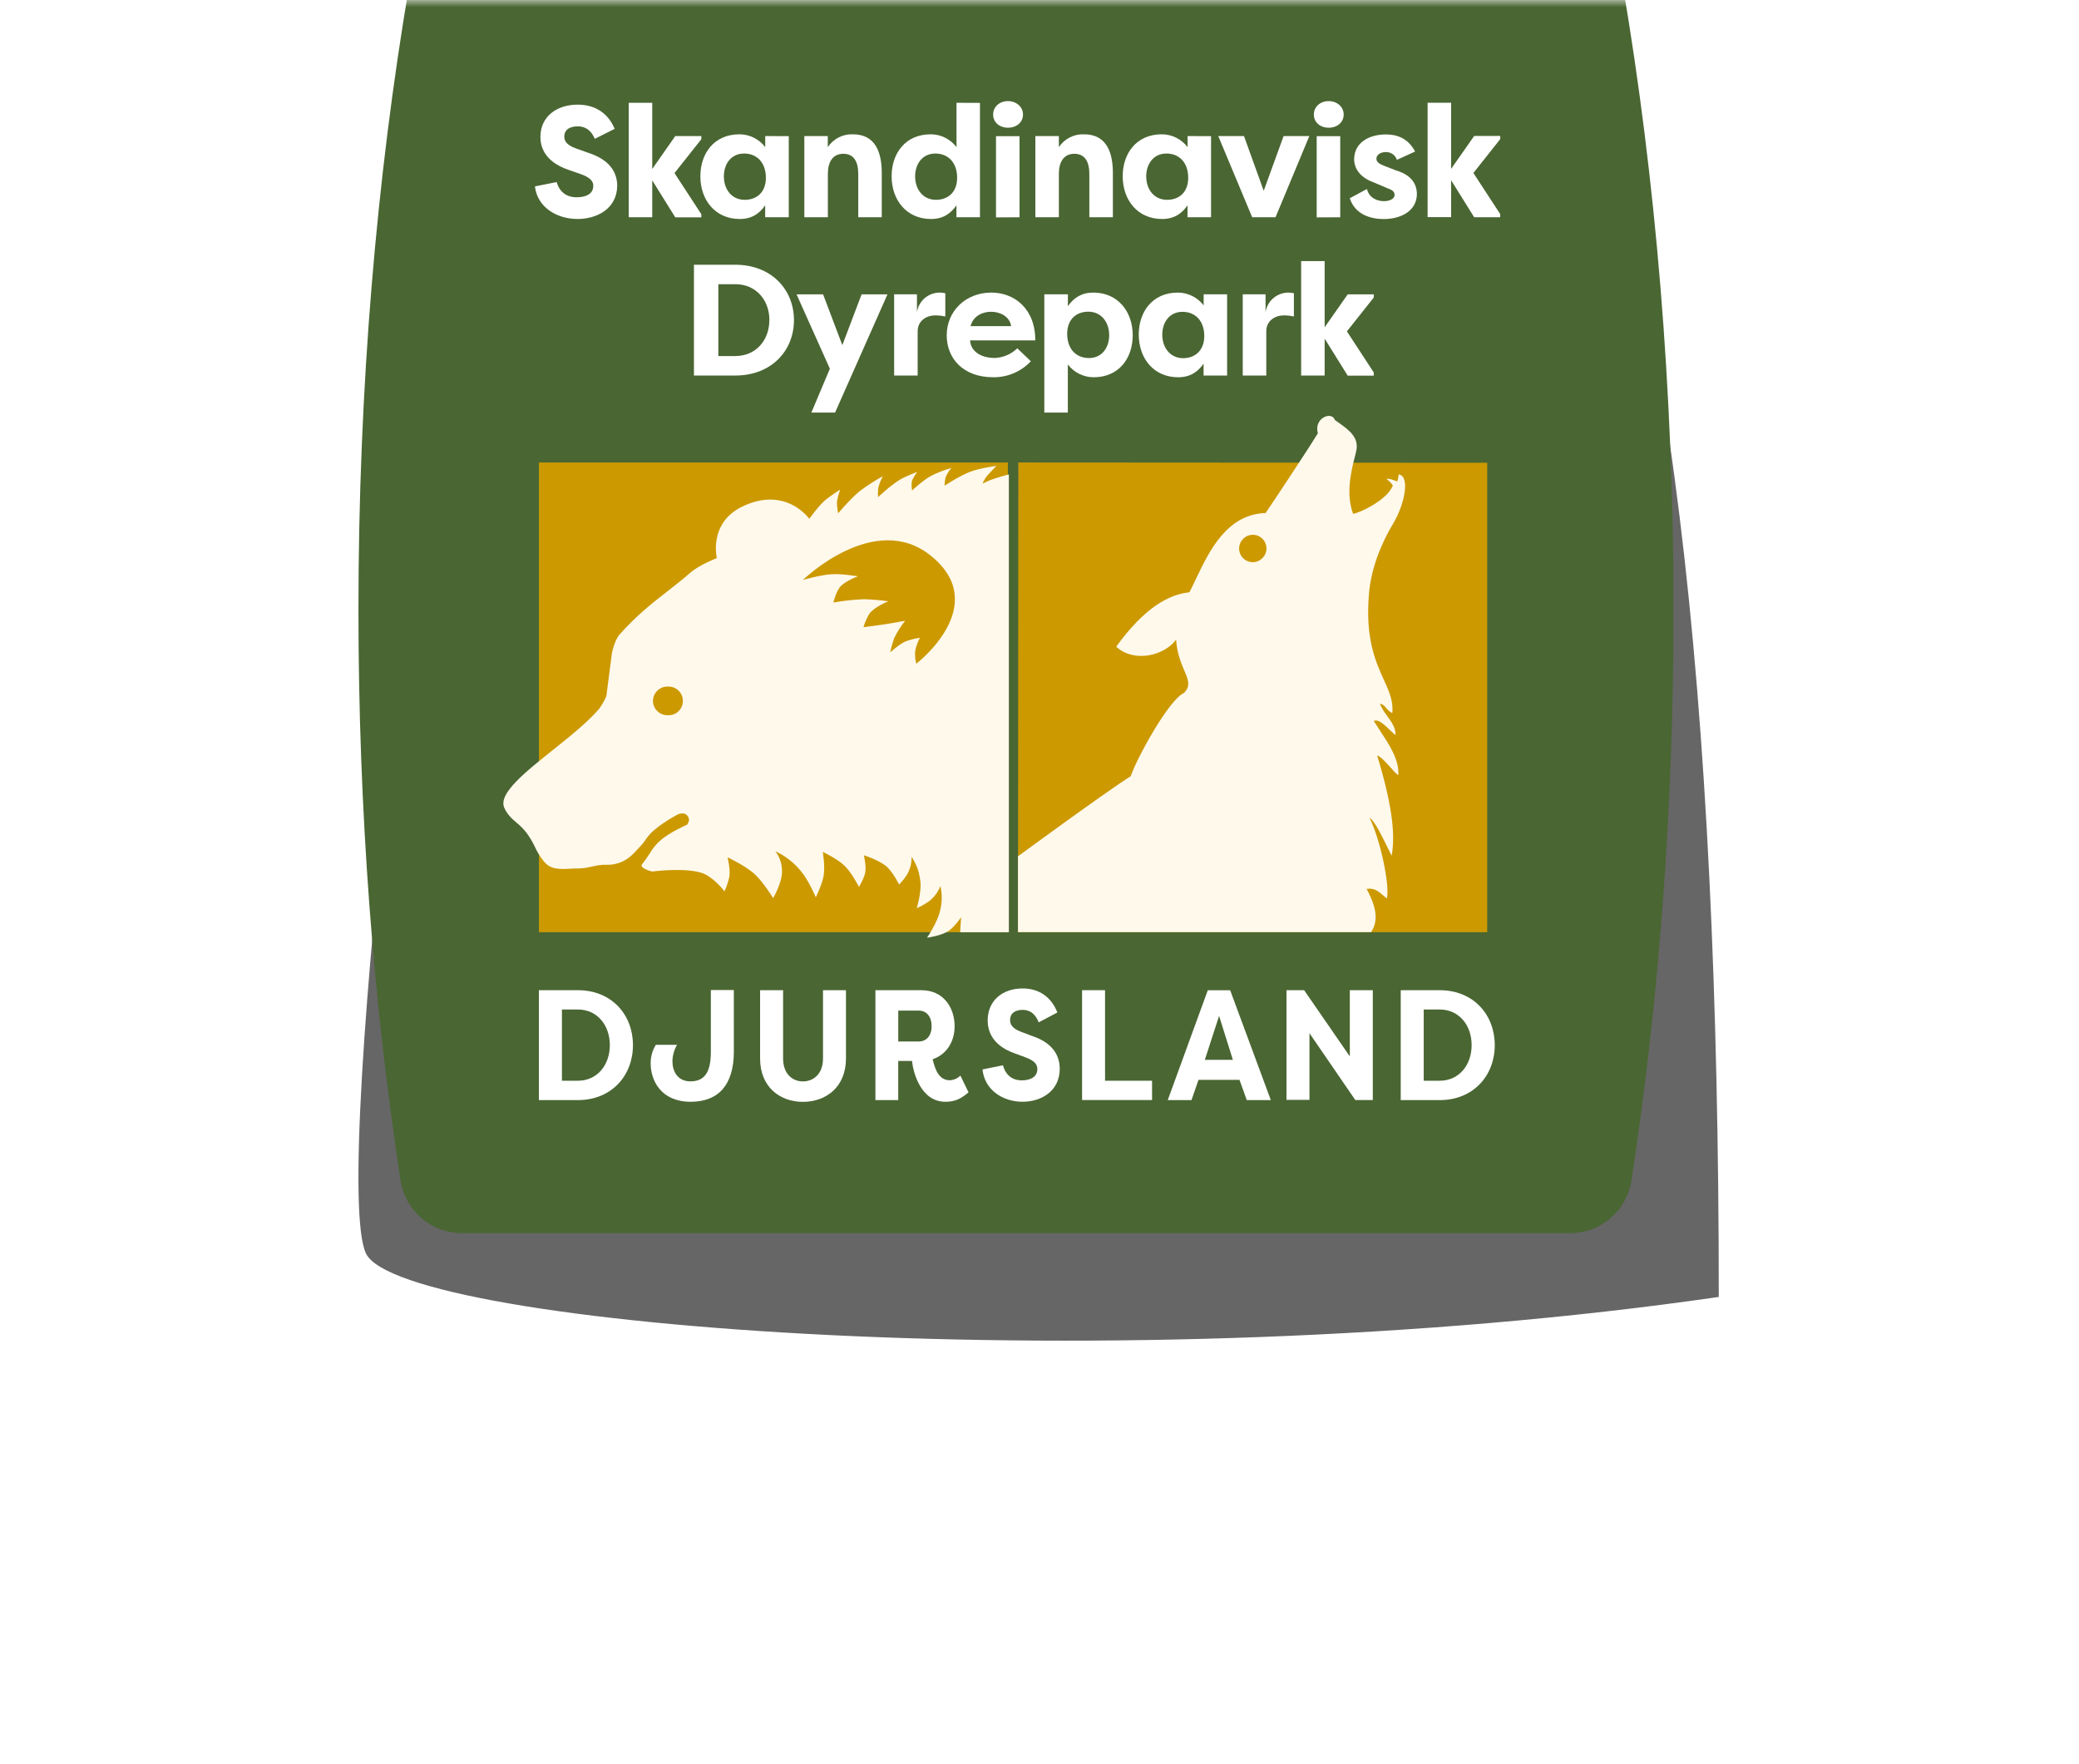 <svg width="145" height="123" viewBox="0 0 145 123" fill="none" xmlns="http://www.w3.org/2000/svg">
<mask id="mask0" mask-type="alpha" maskUnits="userSpaceOnUse" x="0" y="0" width="145" height="123">
<rect width="145" height="123" fill="#C4C4C4"/>
</mask>
<g mask="url(#mask0)">
<g filter="url(#filter0_f)">
<path d="M35.108 0H108.174C116.5 17 119.876 49 119.876 90.446C78.109 96.5 28.109 92.5 25.541 87.446C22.973 82.392 30.109 23.5 35.108 0Z" fill="black" fill-opacity="0.6"/>
</g>
<g clip-path="url(#clip0)">
<path d="M109.498 86C110.533 86 111.534 85.63 112.321 84.955C113.107 84.281 113.627 83.347 113.787 82.321C115.683 69.946 116.722 56.533 116.722 42.526C116.722 27.098 115.462 12.394 113.184 -1H28.538C26.26 12.394 25 27.098 25 42.526C25 56.533 26.038 69.946 27.935 82.321C28.095 83.347 28.614 84.281 29.401 84.955C30.187 85.63 31.188 86 32.223 86H109.498Z" fill="#4A6633"/>
<path fill-rule="evenodd" clip-rule="evenodd" d="M71.022 32.253L103.725 32.273V65.01H71L71.022 32.253Z" fill="#CC9900"/>
<path d="M70.293 32.253H37.588V65.01H70.293V32.253Z" fill="#CC9900"/>
<g clip-path="url(#clip1)">
<path fill-rule="evenodd" clip-rule="evenodd" d="M88.33 38.251C88.33 38.772 87.897 39.206 87.376 39.206C86.856 39.206 86.422 38.786 86.422 38.251C86.422 37.729 86.856 37.295 87.376 37.295C87.897 37.295 88.33 37.715 88.33 38.251ZM78.863 54.13C77.172 55.187 71 59.717 71 59.717V65.001H95.629C96.135 64.234 96.034 63.322 95.312 61.99C95.846 61.903 96.15 62.164 96.482 62.453C96.555 62.526 96.641 62.583 96.728 62.656C96.945 61.787 96.28 58.545 95.514 57.025C95.861 57.213 96.424 58.386 96.815 59.182C96.916 59.37 96.988 59.544 97.061 59.674C97.277 58.472 97.248 56.62 96.049 52.682C96.294 52.755 96.641 53.146 96.959 53.493C97.176 53.739 97.379 53.971 97.523 54.057C97.61 53.015 96.901 51.944 96.28 51.003C96.121 50.757 95.962 50.511 95.817 50.279C96.121 50.12 96.555 50.54 96.93 50.902C97.075 51.047 97.219 51.177 97.335 51.264C97.335 50.728 97.061 50.366 96.771 49.961C96.569 49.686 96.367 49.411 96.237 49.063C96.468 49.121 96.569 49.237 96.685 49.382C96.786 49.498 96.901 49.628 97.104 49.729C97.191 48.89 96.887 48.224 96.511 47.399C95.948 46.154 95.225 44.547 95.471 41.507C95.601 39.64 96.381 37.802 97.191 36.47C97.971 35.138 98.361 33.213 97.552 33.083C97.537 33.343 97.451 33.575 97.451 33.575C97.451 33.575 96.8 33.314 96.714 33.401C96.743 33.43 96.786 33.474 96.829 33.503C97.003 33.662 97.219 33.864 97.104 33.951C96.685 34.863 94.921 35.746 94.372 35.833C93.837 34.386 94.256 32.779 94.531 31.708C94.546 31.65 94.56 31.592 94.574 31.52C94.835 30.521 94.112 30 93.245 29.392C93.201 29.363 93.144 29.319 93.1 29.29C92.883 28.639 91.611 29.16 91.915 30.217C91.51 30.897 89.082 34.588 88.272 35.775C85.57 35.862 84.341 38.424 83.43 40.335C83.257 40.682 83.112 41.015 82.953 41.305C81.537 41.45 79.831 42.361 77.851 45.097C79.123 46.27 81.248 45.691 82.028 44.605C82.086 45.56 82.375 46.226 82.592 46.748C82.881 47.413 83.055 47.848 82.578 48.325C81.551 48.76 79.311 52.813 78.863 54.13Z" fill="#FFF9EC"/>
</g>
<path fill-rule="evenodd" clip-rule="evenodd" d="M46.582 47.878C46.447 47.874 46.314 47.897 46.188 47.945C46.063 47.994 45.948 48.067 45.851 48.16C45.754 48.253 45.676 48.365 45.623 48.489C45.569 48.612 45.541 48.745 45.539 48.88C45.541 49.014 45.57 49.147 45.624 49.27C45.677 49.392 45.755 49.504 45.851 49.596C45.948 49.689 46.062 49.762 46.187 49.81C46.312 49.858 46.445 49.881 46.579 49.878C46.714 49.885 46.849 49.865 46.977 49.818C47.104 49.771 47.22 49.699 47.318 49.605C47.416 49.512 47.495 49.4 47.548 49.275C47.602 49.15 47.629 49.016 47.629 48.88C47.629 48.744 47.602 48.61 47.548 48.485C47.495 48.361 47.416 48.248 47.318 48.155C47.22 48.062 47.104 47.989 46.977 47.942C46.849 47.895 46.714 47.875 46.579 47.883L46.582 47.878ZM55.998 40.447C55.998 40.447 61.024 35.543 64.966 38.791C69.186 42.252 63.906 46.286 63.906 46.286C63.836 46.008 63.808 45.722 63.822 45.436C63.885 45.102 63.999 44.78 64.16 44.481C63.814 44.526 63.474 44.611 63.148 44.736C62.682 44.948 62.087 45.5 62.087 45.5C62.157 45.162 62.25 44.829 62.364 44.502C62.575 44.073 62.831 43.667 63.127 43.292C63.127 43.292 62.385 43.419 61.918 43.505C61.26 43.611 60.222 43.738 60.222 43.738C60.321 43.403 60.463 43.081 60.645 42.783C61.027 42.294 61.96 41.933 61.96 41.933C61.391 41.853 60.818 41.805 60.243 41.788C59.532 41.816 58.824 41.893 58.123 42.019C58.123 42.019 58.294 41.317 58.568 40.957C58.928 40.511 59.841 40.192 59.841 40.192C59.841 40.192 58.738 40.002 58.017 40.047C57.207 40.086 55.998 40.447 55.998 40.447ZM70.293 65.01H66.966L67.03 63.97C67.03 63.97 66.584 64.629 66.181 64.904C65.672 65.265 64.655 65.393 64.655 65.393C64.655 65.393 65.397 64.309 65.566 63.508C65.711 62.945 65.719 62.355 65.588 61.788C65.454 62.146 65.235 62.466 64.951 62.722C64.612 63.039 63.939 63.337 63.939 63.337C63.939 63.337 64.279 62.211 64.194 61.491C64.108 60.77 63.961 60.365 63.579 59.751C63.592 60.109 63.519 60.466 63.366 60.79C63.197 61.195 62.709 61.682 62.709 61.682C62.709 61.682 62.306 60.876 61.882 60.473C61.351 59.984 60.249 59.645 60.249 59.645C60.249 59.645 60.418 60.345 60.355 60.79C60.291 61.236 59.909 61.853 59.909 61.853C59.909 61.853 59.4 60.838 58.869 60.345C58.382 59.878 57.385 59.411 57.385 59.411C57.385 59.411 57.554 60.409 57.449 61.046C57.343 61.682 56.898 62.574 56.898 62.574C56.898 62.574 56.389 61.365 55.858 60.748C55.377 60.156 54.766 59.682 54.073 59.364C54.374 59.752 54.537 60.23 54.539 60.722C54.582 61.507 53.924 62.632 53.924 62.632C53.924 62.632 53.245 61.528 52.651 60.976C52.015 60.382 50.742 59.787 50.742 59.787C50.742 59.787 50.954 60.615 50.869 61.146C50.791 61.495 50.677 61.835 50.531 62.161C50.531 62.161 49.745 61.121 48.918 60.866C47.667 60.484 45.483 60.78 45.483 60.78C45.483 60.78 44.55 60.547 44.783 60.271C44.978 60.027 45.158 59.77 45.324 59.504C45.517 59.17 45.764 58.869 46.055 58.615C46.692 58.043 47.921 57.512 47.921 57.512C47.921 57.512 48.092 57.279 48.049 57.109C48.032 57.014 47.986 56.926 47.917 56.857C47.849 56.789 47.762 56.743 47.667 56.726C47.552 56.72 47.438 56.734 47.328 56.768C47.328 56.768 45.97 57.468 45.313 58.191C45.207 58.306 45.111 58.431 45.024 58.562V58.562C44.938 58.694 44.841 58.818 44.735 58.934L44.648 59.029C44.08 59.659 43.673 60.11 42.804 60.271C42.65 60.302 42.493 60.314 42.337 60.307V60.307C42.247 60.307 42.153 60.307 42.047 60.307C41.777 60.328 41.509 60.372 41.246 60.438C40.953 60.516 40.652 60.558 40.349 60.563C40.154 60.563 39.962 60.573 39.771 60.583C39.047 60.619 38.421 60.653 37.95 60.096C37.692 59.779 37.475 59.431 37.305 59.059C37.147 58.723 36.958 58.402 36.74 58.101C36.533 57.833 36.295 57.589 36.032 57.376C35.696 57.086 35.382 56.815 35.164 56.316C34.756 55.341 36.6 53.868 38.56 52.303C39.761 51.345 41.005 50.35 41.801 49.415C41.996 49.144 42.16 48.852 42.29 48.545L42.678 45.545C42.678 45.545 42.849 44.675 43.209 44.25C44.422 42.895 45.438 42.103 46.501 41.275C47.036 40.857 47.583 40.431 48.172 39.919C48.786 39.388 49.995 38.922 49.995 38.922C49.995 38.922 49.402 36.48 51.756 35.334C54.811 33.848 56.444 36.182 56.444 36.182C56.444 36.182 57.058 35.312 57.567 34.867C57.9 34.606 58.247 34.364 58.607 34.142C58.494 34.422 58.416 34.714 58.373 35.012C58.373 35.276 58.402 35.54 58.458 35.798C58.458 35.798 59.306 34.783 59.964 34.248C60.477 33.864 61.015 33.517 61.575 33.209C61.437 33.463 61.33 33.734 61.257 34.015C61.232 34.233 61.225 34.453 61.237 34.673C61.237 34.673 62.17 33.781 62.89 33.378C63.294 33.165 63.972 32.911 63.972 32.911C63.972 32.911 63.654 33.314 63.59 33.612C63.57 33.81 63.577 34.01 63.612 34.206C63.612 34.206 64.354 33.504 64.927 33.191C65.381 32.96 65.858 32.775 66.349 32.639C66.182 32.837 66.046 33.059 65.945 33.297C65.902 33.485 65.881 33.677 65.881 33.87C65.881 33.87 66.942 33.169 67.684 32.894C68.364 32.639 69.487 32.491 69.487 32.491L68.893 33.127C68.638 33.417 68.469 33.786 68.604 33.7C69.069 33.403 70.364 33.085 70.364 33.085V65.014L70.293 65.01Z" fill="#FFF9EC"/>
<path d="M44.146 72.885C44.146 70.772 42.668 69.054 40.299 69.054H37.584V76.72H40.294C42.668 76.72 44.146 74.996 44.146 72.885ZM42.533 72.885C42.533 74.252 41.674 75.369 40.299 75.369H39.192V70.4H40.299C41.674 70.4 42.533 71.516 42.533 72.885Z" fill="white"/>
<path d="M51.18 69.044H49.578V73.333C49.578 74.69 49.206 75.412 48.15 75.412C47.24 75.412 46.899 74.678 46.899 74.023C46.905 73.615 47.016 73.216 47.22 72.863H45.74C45.504 73.248 45.379 73.691 45.379 74.143C45.379 75.357 46.102 76.835 48.172 76.835C50.095 76.835 51.182 75.675 51.182 73.333L51.18 69.044Z" fill="white"/>
<path d="M57.4 69.054V73.82C57.4 74.882 56.747 75.415 56.002 75.415C55.258 75.415 54.617 74.879 54.617 73.82V69.054H53.013V73.82C53.013 75.791 54.378 76.841 56.002 76.841C57.627 76.841 59.002 75.791 59.002 73.82V69.054H57.4Z" fill="white"/>
<path d="M66.58 71.571C66.58 70.226 65.763 69.054 64.266 69.054H61.056V76.72H62.647V73.99H63.609C63.692 74.799 64.22 76.835 65.936 76.835C66.681 76.835 67.075 76.572 67.551 76.178L66.982 75.008C66.787 75.205 66.525 75.322 66.248 75.335C65.524 75.335 65.235 74.678 65.047 73.869C66 73.552 66.58 72.66 66.58 71.571ZM62.649 72.633V70.476H64.066C64.635 70.476 64.976 70.911 64.976 71.56C64.976 72.208 64.635 72.633 64.066 72.633H62.649Z" fill="white"/>
<path d="M68.524 74.581C68.669 76.004 69.931 76.834 71.317 76.834C72.59 76.834 73.913 76.124 73.913 74.514C73.903 73.814 73.614 72.786 71.99 72.249L71.225 71.96C70.501 71.697 70.449 71.336 70.449 71.139C70.449 70.636 70.831 70.427 71.327 70.427C71.628 70.427 72.134 70.514 72.445 71.297L73.747 70.608C73.313 69.503 72.445 68.933 71.326 68.933C69.91 68.933 68.886 69.787 68.886 71.166C68.886 71.802 69.123 72.863 70.727 73.443L71.512 73.733C72.195 73.984 72.35 74.258 72.35 74.553C72.35 75.122 71.833 75.341 71.265 75.341C70.592 75.341 70.137 74.97 69.95 74.291L68.524 74.581Z" fill="white"/>
<path d="M77.072 75.369V69.054H75.47V76.714H80.351V75.369H77.072Z" fill="white"/>
<path d="M85.026 70.849L85.988 73.913H84.03L85.026 70.849ZM83.1 76.72L83.596 75.287V75.309H86.441V75.287L86.957 76.72H88.634L85.799 69.06H84.237L81.444 76.72H83.1Z" fill="white"/>
<path d="M94.525 76.714H95.746V69.054H94.143V73.672L90.957 69.054H89.726V76.704H91.328V72.053L94.525 76.714Z" fill="white"/>
<path d="M104.252 72.885C104.252 70.772 102.774 69.054 100.404 69.054H97.694V76.72H100.404C102.774 76.72 104.252 74.996 104.252 72.885ZM102.639 72.885C102.639 74.252 101.78 75.369 100.404 75.369H99.298V70.4H100.404C101.78 70.4 102.639 71.516 102.639 72.885Z" fill="white"/>
<path d="M37.31 12.998C37.465 14.432 38.807 15.272 40.284 15.272C41.638 15.272 43.047 14.547 43.047 12.932C43.037 12.225 42.729 11.192 40.999 10.646L40.184 10.356C39.413 10.092 39.358 9.727 39.358 9.528C39.358 9.021 39.766 8.812 40.294 8.812C40.614 8.812 41.154 8.901 41.483 9.682L42.87 8.986C42.409 7.873 41.483 7.298 40.294 7.298C38.786 7.298 37.691 8.158 37.691 9.55C37.691 10.19 37.944 11.261 39.651 11.845L40.487 12.136C41.21 12.389 41.379 12.665 41.379 12.963C41.379 13.543 40.828 13.758 40.222 13.758C39.508 13.758 39.023 13.383 38.825 12.698L37.31 12.998Z" fill="white"/>
<path d="M53.371 9.488V10.261C53.16 9.982 52.887 9.756 52.574 9.601C52.261 9.445 51.916 9.365 51.566 9.366C49.805 9.366 48.847 10.701 48.847 12.292C48.847 13.947 49.881 15.272 51.595 15.272C52.421 15.272 52.961 14.908 53.367 14.322V15.15H55.013V9.495L53.371 9.488ZM50.487 12.302C50.487 11.432 50.993 10.707 51.896 10.707C52.799 10.707 53.416 11.348 53.416 12.396C53.416 13.445 52.745 13.935 51.941 13.935C51.035 13.935 50.487 13.21 50.487 12.302Z" fill="white"/>
<path d="M56.098 15.15H57.74V12.115C57.74 11.331 58.058 10.725 58.819 10.725C59.579 10.725 59.859 11.325 59.859 12.104V15.149H61.499V12.07C61.499 10.636 61.065 9.366 59.484 9.366C59.14 9.352 58.799 9.427 58.492 9.584C58.186 9.741 57.925 9.974 57.734 10.261V9.488H56.098V15.15Z" fill="white"/>
<path d="M66.712 7.169V10.261C66.5 9.982 66.227 9.756 65.913 9.601C65.6 9.445 65.255 9.365 64.905 9.366C63.143 9.366 62.186 10.702 62.186 12.292C62.186 13.947 63.221 15.272 64.934 15.272C65.76 15.272 66.299 14.908 66.707 14.322V15.15H68.348V7.175L66.712 7.169ZM63.826 12.302C63.826 11.432 64.334 10.707 65.236 10.707C66.139 10.707 66.755 11.348 66.755 12.397C66.755 13.445 66.078 13.935 65.28 13.935C64.377 13.935 63.826 13.21 63.826 12.302V12.302Z" fill="white"/>
<path d="M69.267 7.99C69.267 8.531 69.709 8.906 70.303 8.906C70.898 8.906 71.349 8.531 71.349 7.99C71.349 7.449 70.886 7.052 70.303 7.052C69.72 7.052 69.267 7.435 69.267 7.99ZM71.107 15.153V9.498H69.466V15.16L71.107 15.153Z" fill="white"/>
<path d="M72.211 15.15H73.851V12.115C73.851 11.331 74.171 10.725 74.93 10.725C75.69 10.725 75.976 11.321 75.976 12.104V15.149H77.618V12.07C77.618 10.636 77.184 9.366 75.603 9.366C75.259 9.352 74.917 9.427 74.61 9.584C74.303 9.741 74.042 9.974 73.851 10.261V9.488H72.211V15.15Z" fill="white"/>
<path d="M82.828 9.488V10.261C82.616 9.982 82.343 9.756 82.03 9.601C81.717 9.445 81.372 9.365 81.022 9.366C79.261 9.366 78.303 10.701 78.303 12.292C78.303 13.947 79.337 15.272 81.051 15.272C81.877 15.272 82.417 14.908 82.823 14.322V15.15H84.465V9.495L82.828 9.488ZM79.944 12.302C79.944 11.432 80.45 10.707 81.352 10.707C82.255 10.707 82.872 11.348 82.872 12.396C82.872 13.445 82.201 13.935 81.397 13.935C80.495 13.935 79.944 13.21 79.944 12.302Z" fill="white"/>
<path d="M91.32 9.488H89.525L88.138 13.307L86.762 9.488H84.967L87.333 15.15H88.963L91.32 9.488Z" fill="white"/>
<path d="M91.635 7.99C91.635 8.531 92.076 8.906 92.671 8.906C93.265 8.906 93.716 8.531 93.716 7.99C93.716 7.449 93.253 7.052 92.671 7.052C92.088 7.052 91.635 7.435 91.635 7.99ZM93.475 15.153V9.498H91.833V15.16L93.475 15.153Z" fill="white"/>
<path d="M94.139 13.826C94.525 15.007 95.669 15.276 96.507 15.276C97.75 15.276 98.821 14.68 98.821 13.522C98.821 13.146 98.701 12.273 97.374 11.888L96.525 11.557C96.236 11.445 95.997 11.313 95.997 11.071C95.997 10.781 96.317 10.607 96.625 10.607C96.8 10.595 96.974 10.642 97.12 10.74C97.265 10.838 97.374 10.981 97.429 11.148L98.695 10.568C98.167 9.553 97.308 9.376 96.658 9.376C95.446 9.376 94.445 9.972 94.445 11.116C94.445 11.37 94.51 12.265 95.854 12.739L96.845 13.159C97.153 13.27 97.264 13.401 97.264 13.594C97.264 13.884 96.89 14.029 96.525 14.029C96.074 14.029 95.503 13.831 95.336 13.18L94.139 13.826Z" fill="white"/>
<path d="M55.375 22.325C55.375 20.195 53.801 18.462 51.279 18.462H48.399V26.189H51.283C53.805 26.189 55.375 24.456 55.375 22.325ZM53.658 22.325C53.658 23.705 52.744 24.83 51.279 24.83H50.101V19.819H51.279C52.748 19.819 53.662 20.946 53.662 22.325H53.658Z" fill="white"/>
<path d="M58.748 24.069L57.406 20.527H55.556L57.879 25.713L56.59 28.772H58.242L61.897 20.527H60.092L58.748 24.069Z" fill="white"/>
<path d="M63.953 20.525H62.362V26.189H64.002V23.109C64.002 22.358 64.62 21.994 65.236 21.994C65.47 21.996 65.702 22.022 65.931 22.071V20.448C65.793 20.417 65.652 20.402 65.511 20.405C65.133 20.412 64.77 20.552 64.485 20.8C64.2 21.049 64.012 21.391 63.953 21.765V20.525Z" fill="white"/>
<path d="M70.951 24.29C70.53 24.699 69.974 24.939 69.388 24.964C68.342 24.964 67.691 24.445 67.659 23.739H72.207C72.207 21.487 70.708 20.404 69.144 20.404C67.328 20.404 66.029 21.717 66.029 23.383C66.029 24.996 67.174 26.308 69.266 26.308C69.758 26.316 70.246 26.221 70.698 26.029C71.151 25.837 71.56 25.553 71.897 25.194L70.951 24.29ZM69.123 21.741C69.674 21.741 70.412 22.016 70.522 22.745H67.691C67.889 21.983 68.595 21.741 69.123 21.741V21.741Z" fill="white"/>
<path d="M74.476 28.771V25.416C74.688 25.695 74.961 25.92 75.275 26.075C75.588 26.23 75.933 26.31 76.283 26.309C78.044 26.309 79.002 24.974 79.002 23.384C79.002 21.729 77.968 20.405 76.254 20.405C75.428 20.405 74.888 20.769 74.48 21.353V20.525H72.836V28.771H74.476ZM77.36 23.374C77.36 24.244 76.854 24.969 75.95 24.969C75.046 24.969 74.431 24.33 74.431 23.282C74.431 22.233 75.102 21.736 75.907 21.736C76.811 21.74 77.36 22.468 77.36 23.374Z" fill="white"/>
<path d="M83.949 20.525V21.298C83.737 21.02 83.463 20.794 83.15 20.64C82.836 20.485 82.492 20.404 82.142 20.405C80.38 20.405 79.423 21.741 79.423 23.33C79.423 24.986 80.457 26.309 82.171 26.309C82.997 26.309 83.537 25.945 83.944 25.361V26.189H85.585V20.525H83.949ZM81.063 23.341C81.063 22.471 81.569 21.746 82.473 21.746C83.377 21.746 83.992 22.386 83.992 23.436C83.992 24.462 83.321 24.98 82.517 24.98C81.614 24.974 81.063 24.246 81.063 23.341Z" fill="white"/>
<path d="M88.266 20.525H86.675V26.189H88.317V23.109C88.317 22.358 88.933 21.994 89.549 21.994C89.783 21.996 90.015 22.021 90.243 22.071V20.448C90.106 20.417 89.966 20.402 89.826 20.405C89.448 20.412 89.084 20.552 88.799 20.8C88.514 21.049 88.325 21.391 88.266 21.765V20.525Z" fill="white"/>
<path d="M45.49 12.578V15.15H43.85V7.169H45.49V11.783L47.098 9.488H48.915V9.708L47.043 12.07L48.913 14.937V15.158H47.097L45.49 12.578Z" fill="white"/>
<path d="M101.209 12.572V15.143H99.569V7.164H101.209V11.776L102.817 9.481H104.634V9.701L102.762 12.063L104.632 14.93V15.15H102.816L101.209 12.572Z" fill="white"/>
<path d="M92.388 23.617V26.189H90.748V18.208H92.388V22.822L93.997 20.527H95.814V20.747L93.94 23.109L95.812 25.974V26.196H93.995L92.388 23.617Z" fill="white"/>
</g>
</g>
<defs>
<filter id="filter0_f" x="5" y="-20" width="134.876" height="133.495" filterUnits="userSpaceOnUse" color-interpolation-filters="sRGB">
<feFlood flood-opacity="0" result="BackgroundImageFix"/>
<feBlend mode="normal" in="SourceGraphic" in2="BackgroundImageFix" result="shape"/>
<feGaussianBlur stdDeviation="10" result="effect1_foregroundBlur"/>
</filter>
<clipPath id="clip0">
<rect x="25" y="-1" width="91.703" height="87" fill="white"/>
</clipPath>
<clipPath id="clip1">
<rect x="71" y="29" width="27" height="36" fill="white"/>
</clipPath>
</defs>
</svg>
